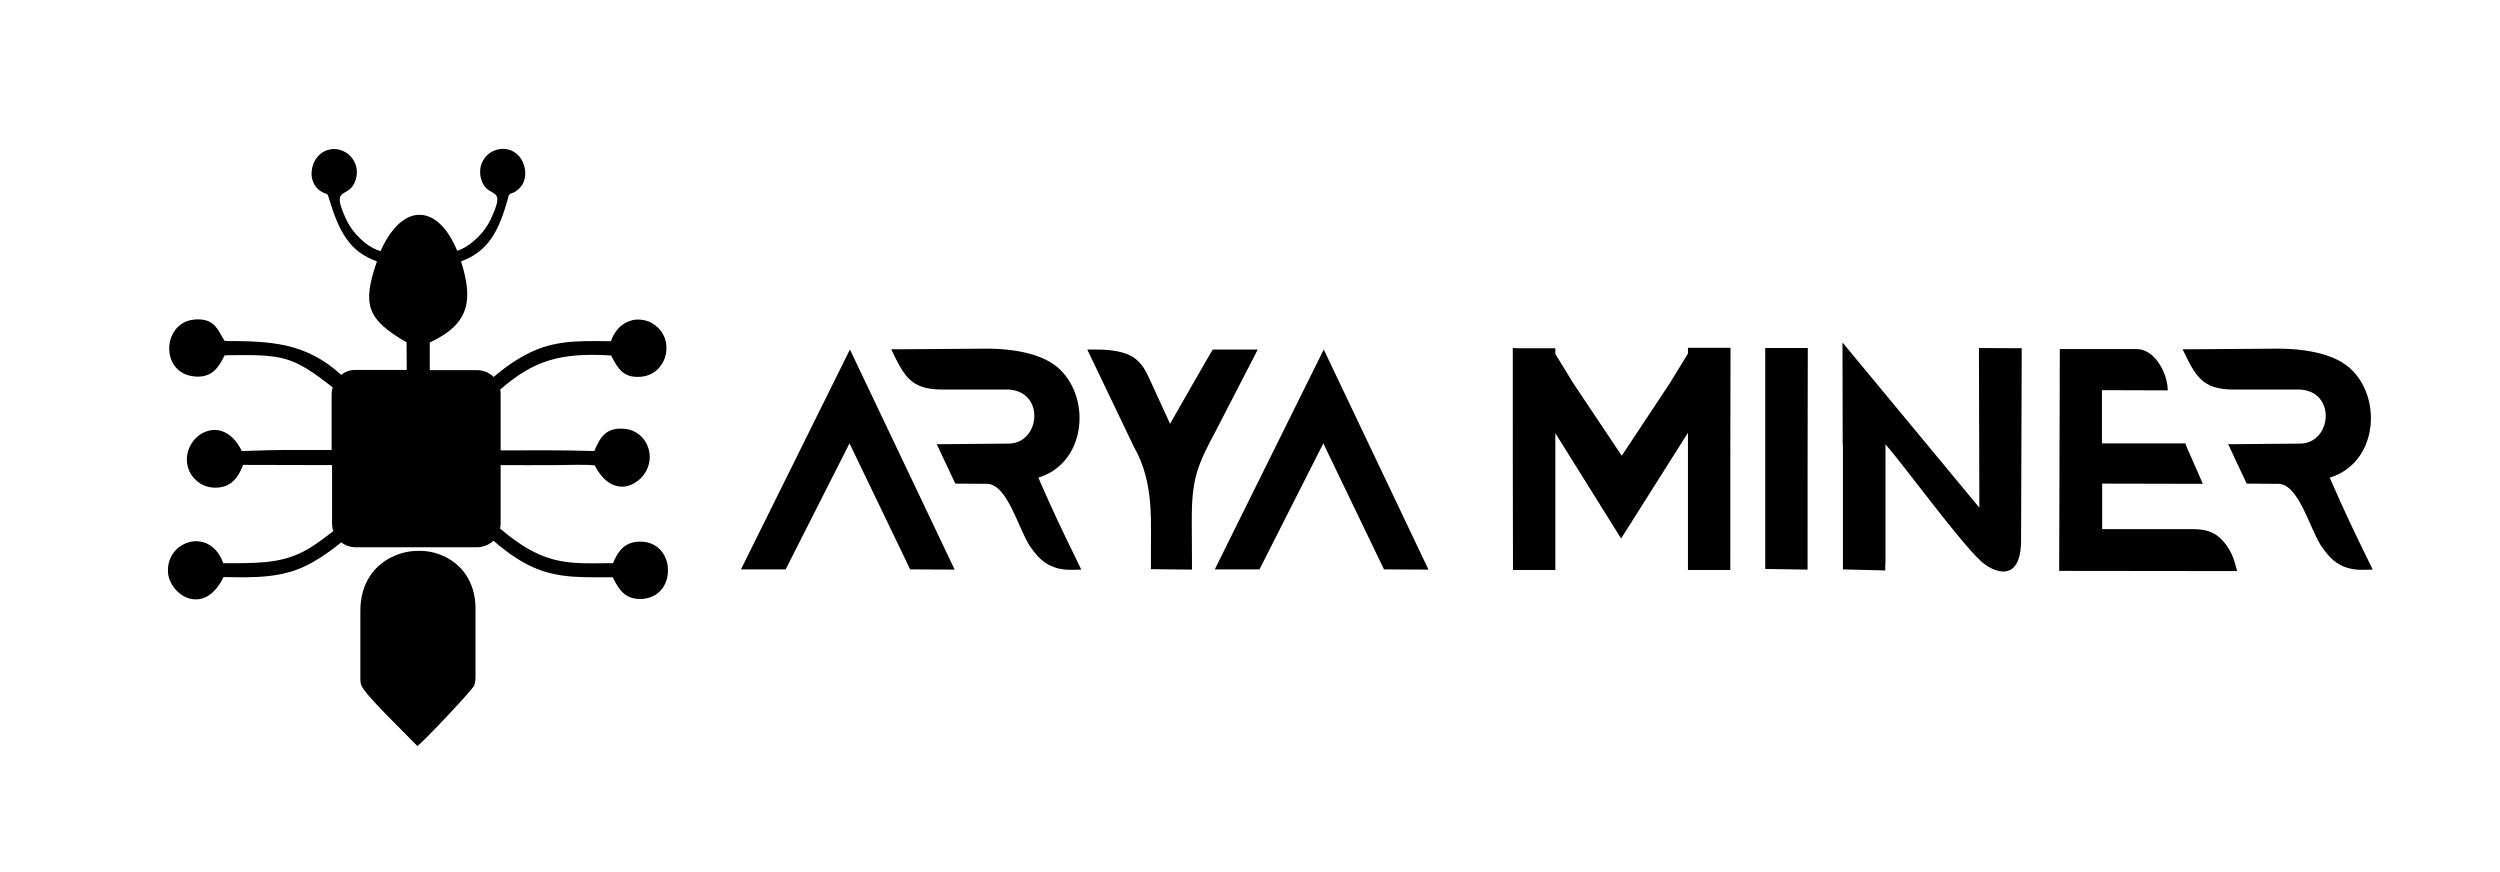 <?xml version="1.0" encoding="utf-8"?>
<!-- Generator: Adobe Illustrator 23.0.0, SVG Export Plug-In . SVG Version: 6.00 Build 0)  -->
<svg version="1.1" id="Слой_1" xmlns="http://www.w3.org/2000/svg" xmlns:xlink="http://www.w3.org/1999/xlink" x="0px" y="0px"
	 viewBox="0 0 117.45 40.97" style="enable-background:new 0 0 117.45 40.97;" xml:space="preserve">
<style type="text/css">
	.st0{display:none;fill:#1D1D1B;}
	.st1{fill-rule:evenodd;clip-rule:evenodd;}
</style>
<path class="st0" d="M4.1,4.1h109.26v32.78H4.1V4.1z M0,40.97h117.45V0H0V40.97z"/>
<g>
	<path class="st1" d="M23.07,11.22c-0.34,0.48-0.78,0.83-1.41,1.06c0.55,1.76,0.46,2.92-1.47,3.81l0,1.3h2.23
		c0.17,0,0.32,0.04,0.46,0.1c0.12,0.06,0.22,0.13,0.31,0.22c0.46-0.38,0.76-0.62,1.3-0.93c1.35-0.79,2.52-0.77,4.07-0.75l0.14,0
		c0.18-0.5,0.49-0.8,0.83-0.93c0.22-0.09,0.44-0.11,0.66-0.07c0.22,0.03,0.43,0.12,0.6,0.26c0.3,0.23,0.51,0.58,0.52,1.02
		c0.01,0.36-0.11,0.69-0.33,0.95c-0.21,0.25-0.52,0.41-0.87,0.44c-0.82,0.07-1.07-0.38-1.36-0.92l-0.04-0.08
		c-1.15-0.07-2.06-0.02-2.87,0.22c-0.81,0.24-1.54,0.68-2.34,1.38c0.01,0.03,0.01,0.05,0.01,0.08c0.01,0.05,0.01,0.1,0.01,0.14v2.64
		c1.47,0,2.92-0.02,4.39,0.03l0.01,0c0.26-0.6,0.52-1.15,1.47-1.04c0.34,0.04,0.64,0.22,0.84,0.47c0.2,0.25,0.32,0.59,0.29,0.95
		c-0.02,0.34-0.19,0.68-0.44,0.92c-0.17,0.16-0.37,0.28-0.59,0.34c-0.22,0.06-0.46,0.04-0.7-0.06c-0.3-0.13-0.6-0.42-0.85-0.91
		c-0.39-0.04-1.09-0.02-1.81-0.01c-0.87,0.01-1.73,0-2.61,0v2.73c0,0.05,0,0.1-0.01,0.15c0,0.03-0.01,0.06-0.02,0.09l0.04,0.04
		c0.2,0.17,0.43,0.36,0.69,0.54c0.21,0.15,0.44,0.3,0.66,0.42c1.18,0.66,2.15,0.66,3.5,0.64c0.13,0,0.27,0,0.42,0
		c0.11-0.28,0.25-0.53,0.45-0.72c0.22-0.2,0.52-0.32,0.95-0.29c0.55,0.04,0.91,0.37,1.08,0.79c0.07,0.18,0.11,0.38,0.1,0.58
		c0,0.2-0.04,0.4-0.12,0.58c-0.18,0.41-0.56,0.72-1.14,0.74c-0.41,0.01-0.68-0.12-0.88-0.32c-0.19-0.19-0.32-0.43-0.45-0.7l-0.38,0
		c-1.42,0.01-2.56,0.01-3.8-0.69c-0.29-0.16-0.56-0.34-0.81-0.53c-0.22-0.16-0.43-0.33-0.62-0.5c-0.09,0.09-0.19,0.16-0.31,0.21
		c-0.14,0.06-0.29,0.1-0.45,0.1H16.7c-0.14,0-0.27-0.03-0.39-0.07c-0.1-0.04-0.19-0.09-0.28-0.16c-0.23,0.19-0.43,0.34-0.63,0.48
		c-0.22,0.16-0.44,0.3-0.72,0.46c-1.3,0.74-2.59,0.72-4.18,0.69c-0.25,0.52-0.56,0.82-0.87,0.96c-0.24,0.1-0.47,0.11-0.69,0.06
		c-0.22-0.05-0.42-0.17-0.59-0.33c-0.27-0.25-0.45-0.61-0.46-0.95c-0.02-0.48,0.19-0.88,0.5-1.13c0.17-0.13,0.37-0.23,0.58-0.27
		c0.21-0.04,0.43-0.03,0.64,0.04c0.36,0.13,0.69,0.43,0.88,0.97c0.16,0,0.33,0,0.49,0c1.37-0.01,2.54-0.01,3.75-0.83
		c0.14-0.09,0.3-0.21,0.47-0.33c0.15-0.11,0.3-0.23,0.46-0.35c-0.02-0.05-0.03-0.09-0.04-0.14c-0.01-0.07-0.02-0.15-0.02-0.23v-2.73
		l-4.18-0.01c-0.11,0.29-0.24,0.55-0.44,0.74c-0.21,0.21-0.5,0.34-0.91,0.33c-0.35-0.01-0.66-0.15-0.88-0.37
		C8.94,22.31,8.8,22,8.78,21.65c-0.02-0.42,0.16-0.81,0.43-1.08c0.16-0.16,0.36-0.27,0.57-0.33c0.21-0.06,0.44-0.06,0.66,0.02
		c0.34,0.12,0.67,0.41,0.92,0.93c0.47-0.02,1.75-0.06,2.79-0.05h1.43v-2.62c0-0.07,0.01-0.13,0.02-0.2
		c0.01-0.04,0.02-0.08,0.03-0.12c-0.94-0.74-1.53-1.13-2.21-1.33c-0.69-0.2-1.49-0.2-2.86-0.18c-0.03,0.04-0.05,0.09-0.08,0.15
		c-0.22,0.4-0.51,0.91-1.31,0.85c-0.56-0.04-0.92-0.34-1.1-0.73c-0.08-0.18-0.12-0.39-0.12-0.59c0-0.2,0.04-0.41,0.12-0.59
		c0.18-0.41,0.54-0.73,1.08-0.77c0.8-0.06,1.02,0.34,1.25,0.75c0.05,0.09,0.1,0.18,0.16,0.26c1.05,0,2,0.02,2.9,0.22
		c0.89,0.21,1.73,0.6,2.57,1.37c0.08-0.06,0.18-0.12,0.27-0.16c0.12-0.05,0.26-0.07,0.39-0.07h2.42l-0.01-1.3
		c-1.83-1.06-2.11-1.73-1.39-3.8c-0.64-0.23-1.09-0.57-1.43-1.06c-0.36-0.5-0.6-1.15-0.85-1.98c-0.03-0.11-0.06-0.12-0.12-0.14
		c-0.06-0.02-0.14-0.05-0.26-0.13c-0.16-0.11-0.28-0.26-0.34-0.43c-0.07-0.17-0.09-0.36-0.06-0.55c0.02-0.18,0.09-0.37,0.19-0.52
		c0.11-0.17,0.27-0.31,0.46-0.39c0.25-0.1,0.51-0.1,0.73-0.02c0.15,0.05,0.28,0.13,0.4,0.24c0.11,0.11,0.2,0.24,0.26,0.39
		c0.09,0.23,0.11,0.5,0.01,0.78c-0.11,0.35-0.32,0.47-0.5,0.57c-0.23,0.14-0.4,0.23,0.01,1.15c0.03,0.07,0.07,0.14,0.1,0.21
		c0.04,0.07,0.08,0.14,0.12,0.21c0.17,0.28,0.43,0.56,0.71,0.79c0.24,0.19,0.5,0.33,0.74,0.4l0.04-0.09v0
		c0.02-0.04,0.04-0.09,0.06-0.13c0.32-0.66,0.93-1.49,1.73-1.49c0.88,0.01,1.47,0.95,1.77,1.69c0.24-0.07,0.49-0.22,0.72-0.41
		c0.27-0.22,0.52-0.49,0.69-0.77c0.04-0.07,0.08-0.14,0.12-0.21c0.04-0.07,0.07-0.14,0.1-0.21c0.42-0.92,0.25-1.01,0.01-1.15
		c-0.18-0.1-0.39-0.22-0.5-0.57c-0.09-0.28-0.08-0.55,0.01-0.78c0.06-0.15,0.15-0.28,0.26-0.39c0.11-0.11,0.25-0.19,0.4-0.24
		c0.23-0.08,0.48-0.08,0.73,0.02c0.19,0.08,0.35,0.22,0.46,0.39c0.1,0.16,0.16,0.34,0.19,0.52c0.02,0.19,0,0.38-0.06,0.55
		c-0.07,0.17-0.18,0.32-0.34,0.43c-0.11,0.08-0.19,0.11-0.26,0.13c-0.06,0.02-0.09,0.03-0.12,0.14
		C23.66,10.07,23.42,10.72,23.07,11.22L23.07,11.22z M19.61,35.05c0.31-0.23,2.61-2.66,2.67-2.85c0.04-0.11,0.06-0.25,0.06-0.44h0
		l0-3.15c0-1.31-0.69-2.15-1.58-2.52c-0.35-0.15-0.74-0.22-1.12-0.21c-0.38,0-0.77,0.08-1.12,0.24c-0.91,0.39-1.61,1.27-1.59,2.63
		l0,2.75c0,0.06,0,0.12,0,0.18c0,0.27-0.01,0.4,0.06,0.55C17.24,32.74,19.05,34.46,19.61,35.05z"/>
	<path class="st1" d="M47.38,20.84c1.49,0,1.74-2.44,0-2.54l-3.12,0c-1.46,0-1.78-0.61-2.39-1.89l0.33,0l4.06-0.03
		c1.54-0.01,2.87,0.3,3.57,1.01c1.44,1.44,1.15,4.38-1.05,5.05c0.79,1.8,1.09,2.41,1.84,3.95l0.18,0.37l-0.4,0.01
		c-1.13,0.03-1.6-0.51-2.04-1.15c-0.54-0.86-1.05-2.89-2-2.89l-1.48-0.01l-0.87-1.85L47.38,20.84z"/>
	<polygon class="st1" points="34.81,26.75 39.93,16.42 44.85,26.76 42.76,26.75 39.91,20.83 36.91,26.75 	"/>
	<path class="st1" d="M57.13,20.22c-0.89,1.66-1.15,2.27-1.14,4.28l0.01,2.26l-1.93-0.02l0-0.29c-0.02-1.92,0.19-3.72-0.8-5.46
		l-2.19-4.57l0.38,0c1.84,0,2.18,0.58,2.57,1.44l0.94,2.05c0.18-0.31,1.98-3.48,2.01-3.49l2.11,0L57.13,20.22z"/>
	<path class="st1" d="M83.18,16.35l1.75,0c-0.01,3.47-0.01,6.94-0.01,10.41l-1.99-0.03V16.35H83.18z"/>
	<path class="st1" d="M86.57,20.9l-0.01-4.81l6.43,7.76l-0.02-7.5l2.01,0.01c-0.01,2.72-0.02,6.32-0.03,9.04
		c-0.01,2.05-1.33,1.49-1.91,0.94c-1.05-0.99-3.37-4.19-4.46-5.47l0,2.66l0,2.92l-0.01,0l0,0.35l-1.99-0.05V20.9z"/>
	<path class="st1" d="M98.75,18.33l0,2.5h3.92l0.06,0.17l0.76,1.73l-4.73-0.01l0,2.14h4.29c0.48,0,0.9,0.1,1.22,0.39
		c0.37,0.33,0.62,0.79,0.74,1.25l0.09,0.33l-8.36-0.01l0.03-10.23l0-0.19h3.61c0.87,0,1.46,1.16,1.46,1.94L98.75,18.33z"/>
	<path class="st1" d="M71.32,16.36l1.75,0v0.27L73.91,18l2.28,3.41L78.45,18l0.85-1.39v-0.27l0.25,0l1.75,0
		c-0.01,3.53-0.01,6.91-0.01,10.44l-1.99,0v-6.45l-3.14,4.97l-3.09-4.95v6.43l-1.99,0c-0.01-3.52-0.01-6.9-0.01-10.43L71.32,16.36z"
		/>
	<polygon class="st1" points="57.07,26.75 62.19,16.42 67.11,26.76 65.02,26.75 62.17,20.83 59.17,26.75 	"/>
	<path class="st1" d="M108.05,20.84c1.49,0,1.74-2.44,0-2.54l-3.12,0c-1.46,0-1.78-0.61-2.39-1.89l0.33,0l4.06-0.03
		c1.54-0.01,2.87,0.3,3.57,1.01c1.44,1.44,1.15,4.38-1.05,5.05c0.79,1.8,1.09,2.41,1.84,3.95l0.18,0.37l-0.4,0.01
		c-1.13,0.03-1.6-0.51-2.04-1.15c-0.54-0.86-1.05-2.89-2-2.89l-1.48-0.01l-0.87-1.85L108.05,20.84z"/>
</g>
</svg>
